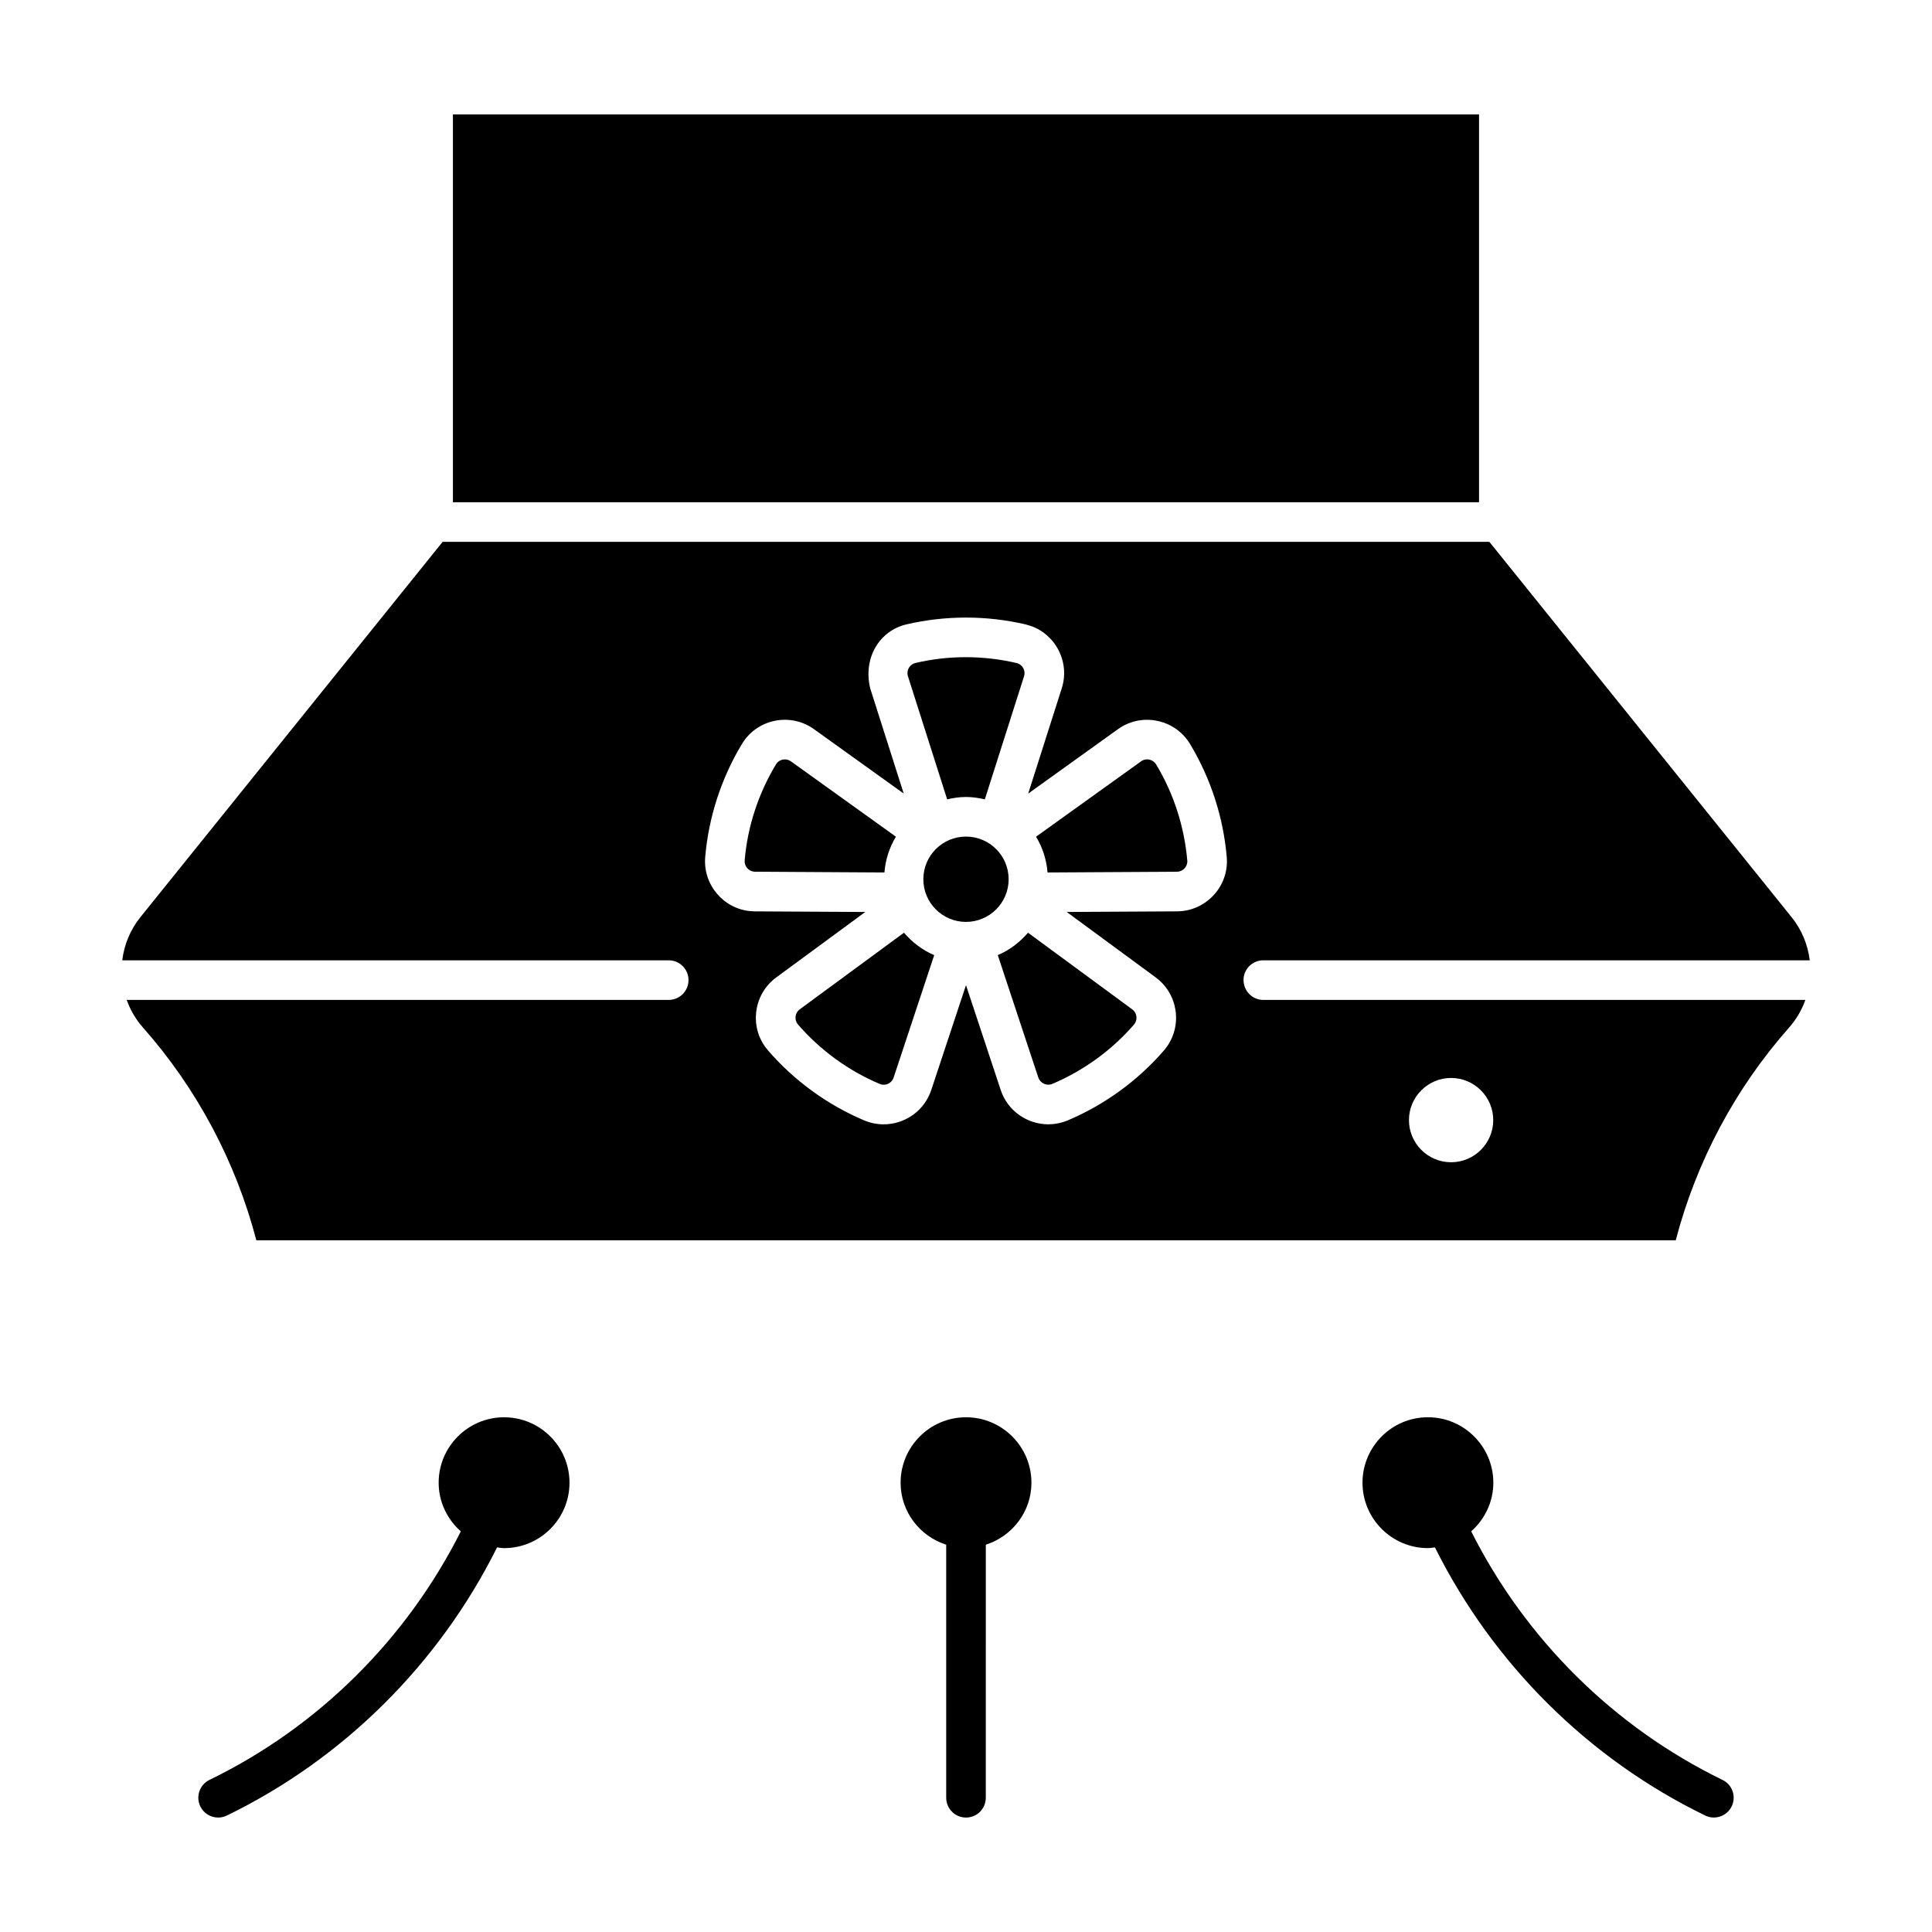 <?xml version="1.0" encoding="UTF-8"?>
<!-- Uploaded to: SVG Repo, www.svgrepo.com, Generator: SVG Repo Mixer Tools -->
<svg fill="#000000" width="800px" height="800px" version="1.1" viewBox="144 144 512 512" xmlns="http://www.w3.org/2000/svg">
 <g>
  <path d="m264.03 174.33h271.93v102.77h-271.93z"/>
  <path d="m473.54 403.74c0-2.902 2.348-5.246 5.246-5.246h144.82c-0.508-4.066-2.078-8.039-4.816-11.438l-80.09-99.457h-277.4l-80.09 99.457c-2.738 3.402-4.312 7.371-4.816 11.438h144.82c2.902 0 5.246 2.348 5.246 5.246 0 2.902-2.348 5.246-5.246 5.246l-143.64 0.004c0.949 2.621 2.363 5.113 4.312 7.32 14.27 16.125 24.605 35.547 30.043 56.375h376.16c5.438-20.828 15.773-40.25 30.043-56.375 1.945-2.203 3.363-4.695 4.312-7.32h-143.64c-2.898 0-5.246-2.348-5.246-5.25zm-17.574-18.223-29.277 0.164 23.578 17.332c0.117 0.094 0.723 0.574 0.832 0.668 5.523 4.797 6.129 13.191 1.344 18.715-6.934 8.004-15.742 14.41-25.488 18.523-0.133 0.051-0.859 0.328-0.996 0.367-1.375 0.449-2.766 0.668-4.141 0.668-5.57 0-10.773-3.527-12.617-9.09l-9.203-27.793-9.203 27.793c-0.043 0.133-0.316 0.859-0.375 0.984-2.133 5.062-7.066 8.109-12.242 8.109-1.719 0-3.461-0.328-5.137-1.035-9.742-4.109-18.551-10.516-25.488-18.523-0.113-0.133-0.613-0.77-0.719-0.914-2.039-2.766-2.902-6.273-2.367-9.777 0.531-3.496 2.398-6.59 5.254-8.684l23.586-17.34-29.27-0.164c-0.16 0-0.953-0.043-1.113-0.051-7.227-0.625-12.652-7.062-12.035-14.34 0.898-10.547 4.266-20.91 9.738-29.973 0.07-0.113 0.496-0.77 0.578-0.883 4.258-5.934 12.562-7.309 18.512-3.035l23.781 17.062-8.887-27.898c-1.938-8.129 2.512-15.281 9.637-16.941 10.301-2.398 21.191-2.398 31.504 0 0.195 0.051 1.004 0.277 1.195 0.348 3.191 1.016 5.949 3.34 7.574 6.488 1.629 3.148 1.934 6.734 0.859 10.105l-8.891 27.902 23.781-17.066c0.113-0.082 0.762-0.512 0.883-0.586 6.269-3.773 14.434-1.754 18.215 4.5 5.469 9.062 8.836 19.426 9.734 29.973 0.016 0.133 0.051 0.914 0.051 1.055 0.035 7.297-5.887 13.285-13.188 13.336zm72.59 44.156c6.16 0 11.168 5.012 11.168 11.164 0 6.16-5.008 11.172-11.168 11.172s-11.168-5.012-11.168-11.172c0-6.152 5.008-11.164 11.168-11.164z"/>
  <path d="m411.3 377.01c0 6.242-5.062 11.305-11.305 11.305-6.242 0-11.301-5.062-11.301-11.305 0-6.242 5.059-11.305 11.301-11.305 6.242 0 11.305 5.062 11.305 11.305"/>
  <path d="m386.63 319.69c8.738-2.051 17.984-2.051 26.949 0.062 0.707 0.227 1.281 0.707 1.621 1.363 0.344 0.656 0.406 1.402 0.18 2.113l-10.391 32.613c-1.609-0.379-3.266-0.633-4.992-0.633-1.723 0-3.379 0.25-4.988 0.633l-10.453-32.816c-0.348-1.504 0.582-3 2.074-3.336z"/>
  <path d="m343.88 375.01c-1.527-0.133-2.664-1.477-2.535-3.004 0.762-8.949 3.625-17.742 8.391-25.605 0.887-1.25 2.633-1.516 3.863-0.637l27.832 19.973c-1.711 2.809-2.766 6.023-3.051 9.477z"/>
  <path d="m380.75 429.77c-0.602 1.414-2.223 2.09-3.633 1.477-8.266-3.484-15.75-8.918-21.766-15.887-0.906-1.238-0.641-2.973 0.586-3.875l27.625-20.305c2.188 2.535 4.879 4.621 8.012 5.938z"/>
  <path d="m444.51 415.53c-5.883 6.797-13.367 12.227-21.828 15.797-1.461 0.449-3.039-0.328-3.516-1.762l-10.746-32.449c3.129-1.316 5.824-3.402 8.012-5.938l27.793 20.438c1.156 1.004 1.285 2.754 0.285 3.914z"/>
  <path d="m455.9 375.02-34.289 0.195c-0.285-3.449-1.34-6.664-3.051-9.477l28.016-20.105c1.297-0.789 3.004-0.367 3.809 0.953 4.637 7.676 7.496 16.473 8.273 25.637 0.004 1.535-1.23 2.785-2.758 2.797z"/>
  <path d="m277.59 519.59c-9.559 0-17.34 7.781-17.34 17.344 0 5.141 2.297 9.719 5.871 12.895-14.363 28.547-37.801 51.867-66.609 65.863-2.606 1.27-3.691 4.406-2.426 7.019 0.906 1.871 2.777 2.957 4.727 2.957 0.77 0 1.547-0.164 2.289-0.523 31.027-15.082 56.258-40.254 71.625-71.066 0.621 0.066 1.227 0.188 1.863 0.188 9.559 0 17.332-7.781 17.332-17.332 0-9.562-7.773-17.344-17.332-17.344z"/>
  <path d="m600.49 615.7c-28.805-14.004-52.242-37.328-66.609-65.875 3.57-3.176 5.867-7.754 5.867-12.895 0-9.562-7.781-17.344-17.34-17.344s-17.332 7.781-17.332 17.344c0 9.555 7.773 17.332 17.332 17.332 0.637 0 1.242-0.121 1.863-0.188 15.379 30.812 40.602 55.984 71.625 71.059 0.742 0.367 1.523 0.531 2.289 0.531 1.949 0 3.816-1.086 4.727-2.953 1.27-2.613 0.18-5.75-2.422-7.012z"/>
  <path d="m400 519.59c-9.559 0-17.332 7.781-17.332 17.344 0 7.715 5.102 14.191 12.086 16.434v67.055c0 2.902 2.348 5.246 5.246 5.246 2.902 0 5.246-2.348 5.246-5.246l0.004-67.059c6.984-2.242 12.09-8.719 12.09-16.434 0-9.559-7.781-17.34-17.34-17.34z"/>
 </g>
</svg>